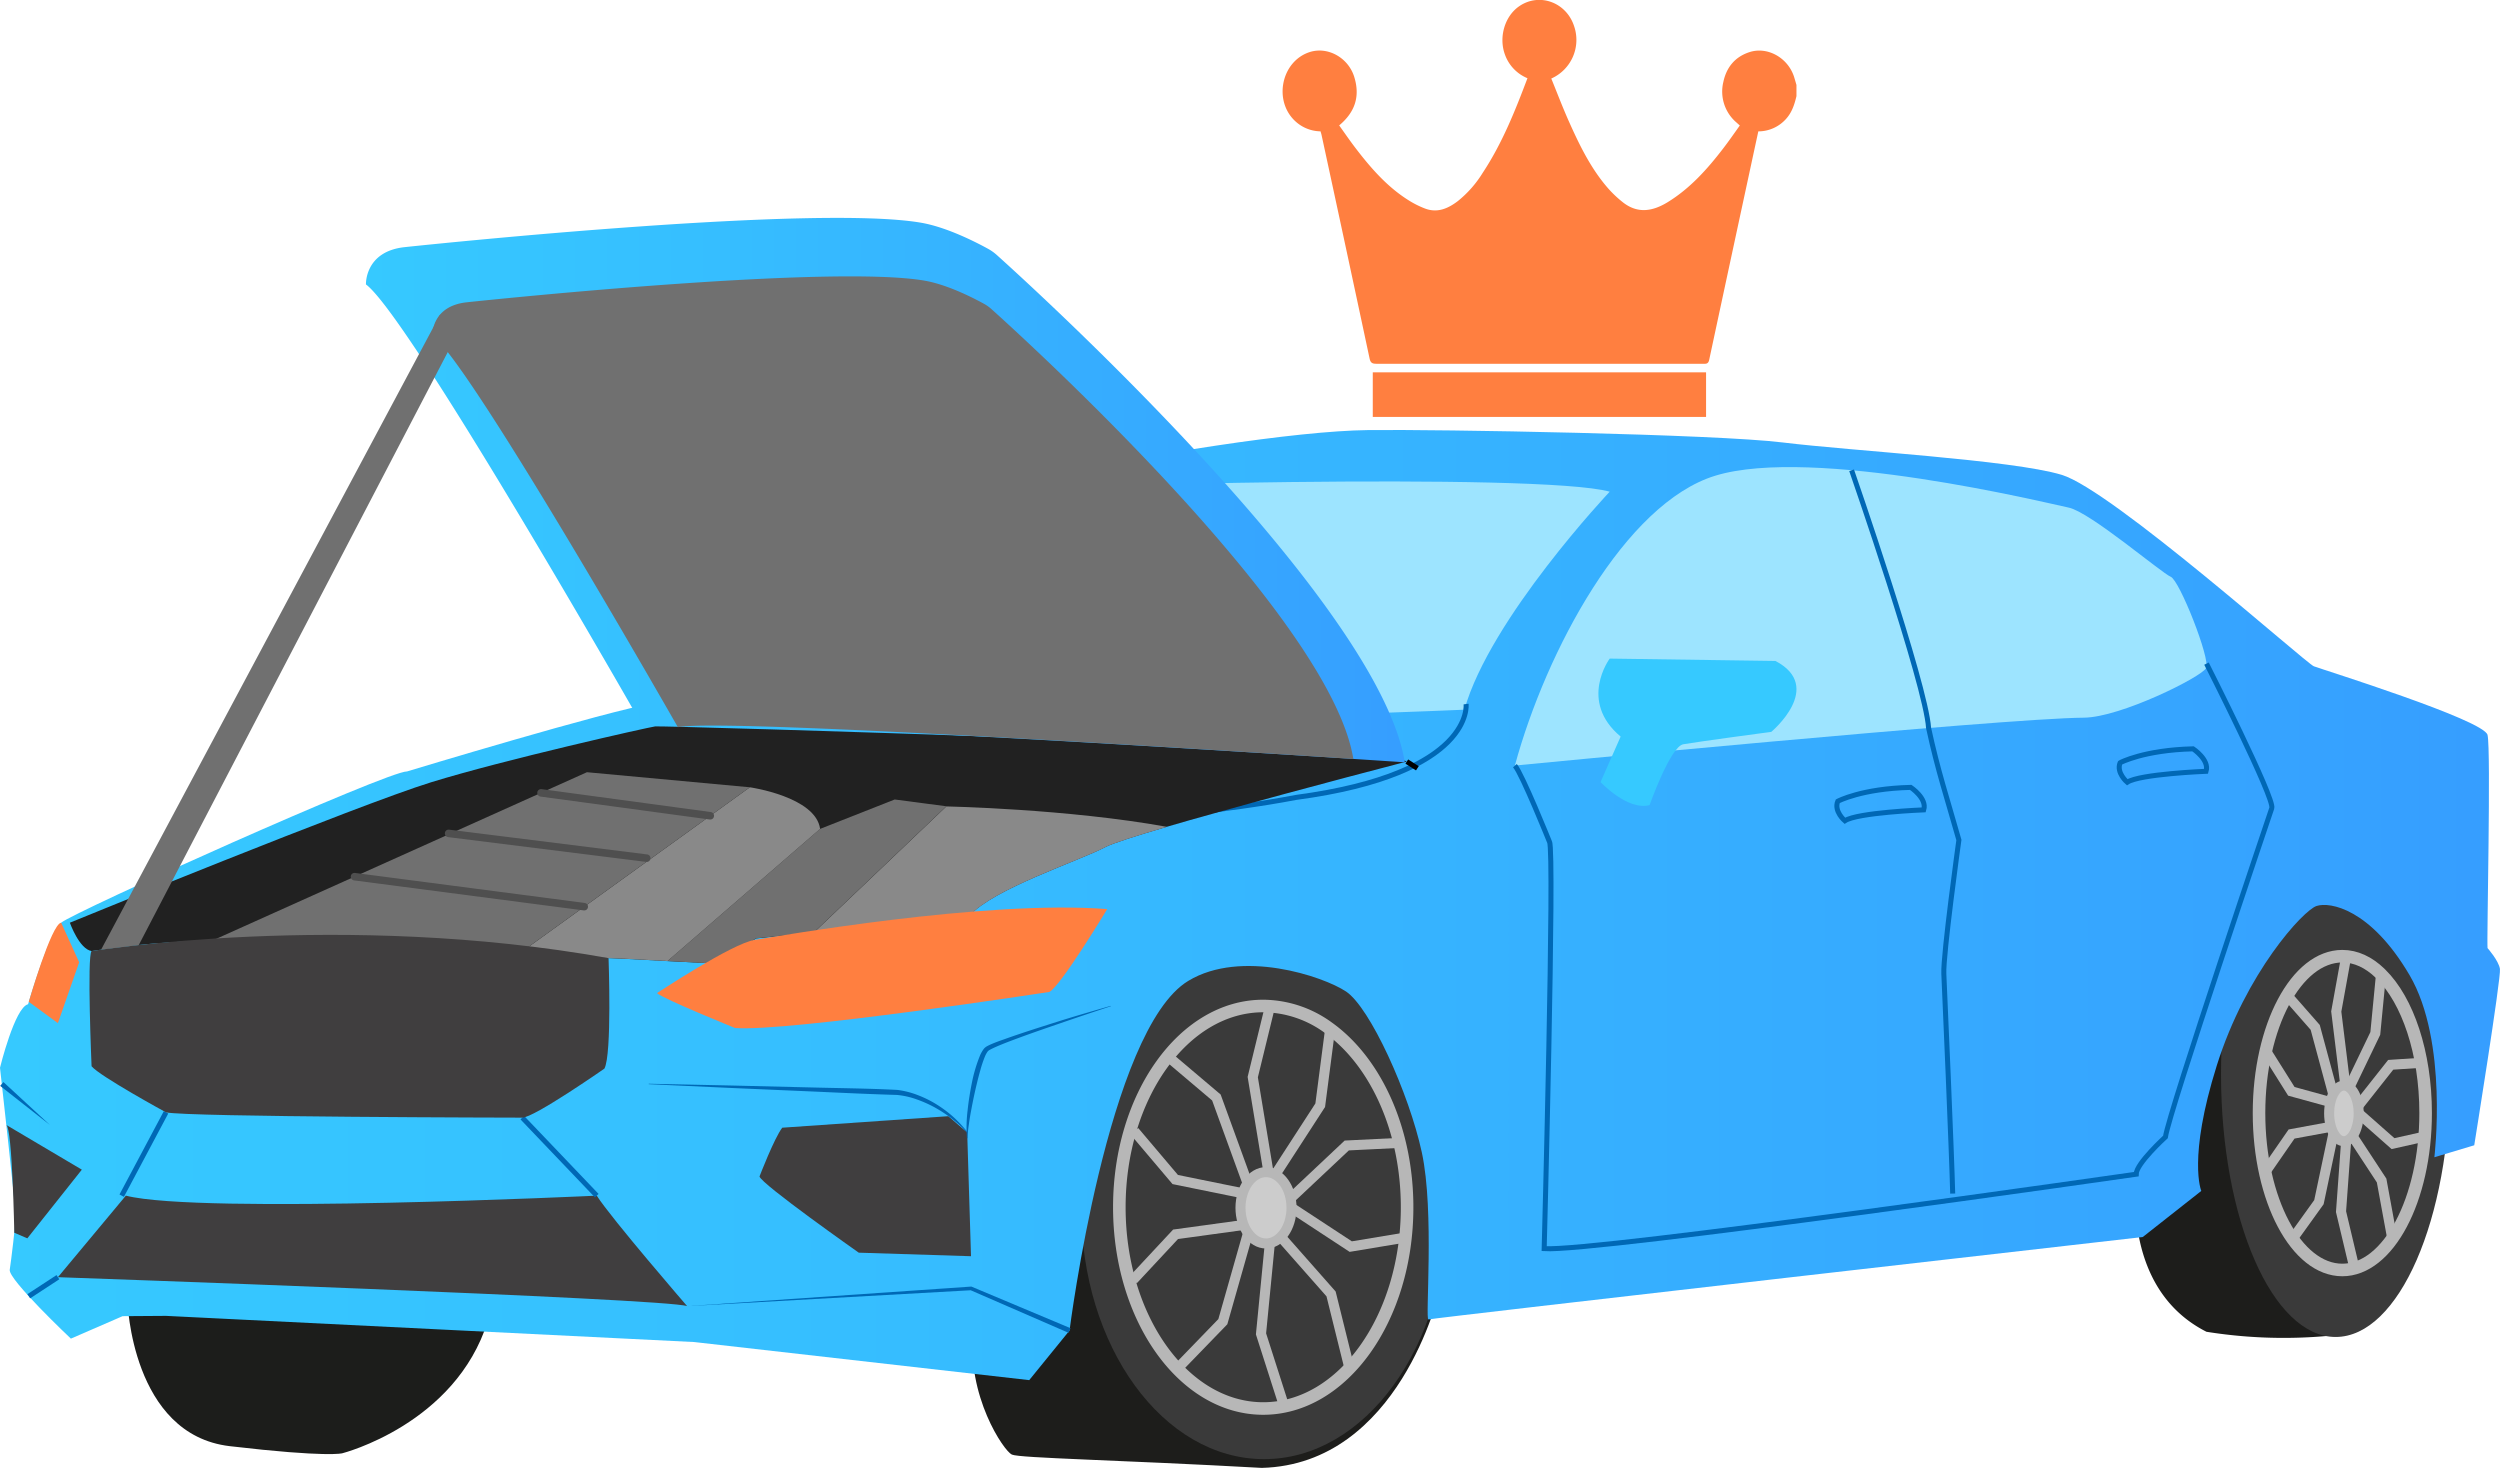 <svg xmlns="http://www.w3.org/2000/svg" xmlns:xlink="http://www.w3.org/1999/xlink" viewBox="0 0 995.61 584.58"><defs><style>.cls-1{fill:#1d1d1b;}.cls-2{fill:#1c1d1b;}.cls-3{fill:#3a3a3a;}.cls-4{fill:url(#linear-gradient);}.cls-5{fill:#9de4ff;}.cls-6{fill:#403e3f;}.cls-11,.cls-12,.cls-14,.cls-7{fill:none;}.cls-7{stroke:#0068b5;}.cls-11,.cls-12,.cls-13,.cls-14,.cls-19,.cls-7{stroke-miterlimit:10;}.cls-14,.cls-7{stroke-width:2px;}.cls-8{fill:#ff7f40;}.cls-9{fill:#36c9ff;}.cls-10{fill:#0068b5;}.cls-11,.cls-12,.cls-13{stroke:#b7b7b7;}.cls-11{stroke-width:5px;}.cls-12,.cls-13{stroke-width:4px;}.cls-13{fill:#ccc;}.cls-14{stroke:#000;}.cls-15{fill:#212121;}.cls-16{fill:#898989;}.cls-17{fill:#707070;}.cls-18{fill:url(#linear-gradient-2);}.cls-19{fill:#282828;stroke:#4f4f4f;stroke-linecap:round;stroke-width:3px;}</style><linearGradient id="linear-gradient" x1="211.06" y1="496.15" x2="1206.67" y2="496.15" gradientUnits="userSpaceOnUse"><stop offset="0" stop-color="#36c9ff"/><stop offset="0.34" stop-color="#36beff"/><stop offset="0.93" stop-color="#36a2ff"/><stop offset="0.99" stop-color="#369eff"/></linearGradient><linearGradient id="linear-gradient-2" x1="356.8" y1="330.86" x2="770.51" y2="330.86" xlink:href="#linear-gradient"/></defs><g id="Layer_5" data-name="Layer 5"><path class="cls-1" d="M1183.19,538.56s7,106.82-35.06,128a194.7,194.7,0,0,1-58.36-.47c-35.29-17.88-27.64-63.88-27.64-63.88L1082,529.62l43.06-40.24,43.76,6.83Z" transform="translate(-211.06 -135.72)"/><path class="cls-1" d="M784.15,650.42s-15.89,68.47-70.59,69.88c-57.18-3.18-96.36-3.88-99.53-5.3s-18.12-23.29-15.41-49.41,34.82-128.82,49.64-140.12,25.06-49.05,76.24-22.58,70.23,20.82,65.65,71.29S784.15,650.42,784.15,650.42Z" transform="translate(-211.06 -135.72)"/><path class="cls-2" d="M261.82,653.94s1.59,53.12,40.77,57.71,44.82,2.82,44.82,2.82,45-11.47,57.88-52.59S267.4,646.42,261.82,653.94Z" transform="translate(-211.06 -135.72)"/><ellipse class="cls-3" cx="503.41" cy="480.92" rx="72.82" ry="100.17"/><ellipse class="cls-3" cx="930.15" cy="427.75" rx="45.64" ry="104.69"/></g><g id="Layer_2" data-name="Layer 2"><path class="cls-4" d="M1206.65,521.59c.53,3.35-10.24,70.23-10.24,70.23l-15.88,4.77s5.65-46.06-9.88-72.53-31.77-29.3-37.06-27.53-28.06,26.47-39.71,63.53-6.17,49.94-6.17,49.94l-23.3,18.35s-283.06,32.3-284.47,32.83,2.47-42.89-2.65-66.53-20.64-57.71-30.17-64.06c-9.14-6.09-41.75-17-62.83-4.24C652.18,545.76,637,665.59,637,665.59l-16.06,19.76L487.53,670.18,277.18,659.76l-17.3.12-20.59,8.94s-24.94-23.53-24.35-27.41,2.35-18.23,2.35-21.53-6.23-58.94-6.23-58.94,5.88-24,11.18-25.29c0,0,8.23-28.24,13.17-32.47s130.24-60.47,137.77-60.24c0,0,79.06-24,98.82-27.29s85.06-75.12,141.35-87.3,114-21,142.41-21.35,138.18,1.59,165.36,4.94,91.06,6.88,111,12.88,97.23,75,100.41,76.24,67.76,21.35,69.18,27.35-.36,81.53,0,84.88C1201.71,513.29,1206.12,518.24,1206.65,521.59Z" transform="translate(-211.06 -135.72)"/><path class="cls-5" d="M814.35,440.59s194.36-18.83,226.59-19.06c14.63-.11,46.94-16.24,48.71-19.77s-10.59-34.94-14.12-36.35-32.12-25.76-40.59-27.53-102-24.66-140.82-12.7C858.22,336.22,826.77,394.92,814.35,440.59Z" transform="translate(-211.06 -135.72)"/><path class="cls-5" d="M852.12,331.53S804.47,382,794.24,418.35c0,0-312.41,13.62-320.15-3.25,0,0,105.55-81.1,128-83.57S824.24,323.76,852.12,331.53Z" transform="translate(-211.06 -135.72)"/><path class="cls-6" d="M522.59,584.82l66.12-4.58,7.53,6.47L597.76,636l-44.7-1.41s-38.82-27.3-39.53-30.35C513.53,604.24,519.41,588.94,522.59,584.82Z" transform="translate(-211.06 -135.72)"/><path class="cls-6" d="M213.58,583.73l30.07,17.8-21.71,27.35-5.19-2.23S216,585.17,213.58,583.73Z" transform="translate(-211.06 -135.72)"/><path class="cls-6" d="M448.71,611.88s-158.12,7.53-187.53,0l-27.06,32.47s242.59,8.47,250.59,11.53C484.71,655.88,454.59,621.06,448.71,611.88Z" transform="translate(-211.06 -135.72)"/><path class="cls-7" d="M1089.78,400s27.4,54.05,26,57.58c0,0-40.94,121.06-42.35,130.94,0,0-11.65,10.59-11.65,14.82,0,0-216,31.06-235.76,29.65,0,0,4.24-158.82,2.12-162,0,0-10.94-27.18-13.77-30.35" transform="translate(-211.06 -135.72)"/><path class="cls-7" d="M948.45,323S978,408.22,979.11,425.64c3.6,16.71,7.48,28.36,12.07,44.6,0,0-6.36,45.88-6,53.29s3.17,72.35,3.53,87.53" transform="translate(-211.06 -135.72)"/><path class="cls-7" d="M794.92,416.1s3.55,27.66-67.74,37.19c-59.3,11.3-111.64,5.82-137.94,46.25" transform="translate(-211.06 -135.72)"/><path class="cls-8" d="M235.41,503.18l7.18,15.76-8.47,24.24-11.6-8.49S231.53,503.65,235.41,503.18Z" transform="translate(-211.06 -135.72)"/><path class="cls-9" d="M856.47,429.06l-8,18.12s10.82,11.53,19.53,9.17c0,0,8.24-23.29,13.41-24.23s35.06-4.94,35.06-4.94,21.41-17.89,1.65-28.24l-66-.94S839.53,414.92,856.47,429.06Z" transform="translate(-211.06 -135.72)"/><path class="cls-7" d="M972,449.29s6.59,4.36,5.18,8.95c0,0-26.47,1.05-31.42,4.35,0,0-4.47-3.77-2.82-7.77C942.94,454.82,952.35,449.76,972,449.29Z" transform="translate(-211.06 -135.72)"/><path class="cls-7" d="M1084.44,433.94s6.59,4.35,5.18,8.94c0,0-26.47,1.06-31.41,4.36,0,0-4.47-3.77-2.83-7.77C1055.38,439.47,1064.8,434.41,1084.44,433.94Z" transform="translate(-211.06 -135.72)"/><path class="cls-10" d="M469.41,567.31l33,.71,33,.8c11,.28,22,.37,33,.95a33.86,33.86,0,0,1,8.19,2.09,43.28,43.28,0,0,1,7.5,3.72,47.81,47.81,0,0,1,6.67,5,49,49,0,0,1,5.63,6.08l-.15.13a53.17,53.17,0,0,0-12.85-10,48.69,48.69,0,0,0-7.39-3.29,31.74,31.74,0,0,0-7.79-1.73c-10.93-.31-21.93-.85-32.89-1.34L502.33,569l-32.92-1.51Z" transform="translate(-211.06 -135.72)"/><path class="cls-10" d="M653.44,536.45q-10.58,3.48-21.11,7.12c-7,2.4-14,4.83-20.93,7.51-1.72.69-3.44,1.39-5.07,2.17-.39.2-.81.4-1.16.61a2.5,2.5,0,0,0-.81.66,10.52,10.52,0,0,0-1.17,2.22,48,48,0,0,0-1.71,5.16q-.76,2.64-1.39,5.34c-.88,3.57-1.62,7.19-2.3,10.83-.34,1.81-.64,3.64-.89,5.47a53.55,53.55,0,0,0-.56,5.51h-.2a56.55,56.55,0,0,1,.27-11.19c.38-3.72,1-7.41,1.73-11.08A59.15,59.15,0,0,1,601.37,556a12.71,12.71,0,0,1,1.53-2.63,4.42,4.42,0,0,1,1.36-1.06c.45-.25.88-.44,1.32-.65,1.75-.76,3.49-1.4,5.25-2,7-2.52,14.1-4.75,21.19-7s14.23-4.3,21.36-6.36Z" transform="translate(-211.06 -135.72)"/><line class="cls-7" x1="66.12" y1="442.99" x2="48.47" y2="476.16"/><line class="cls-7" x1="208" y1="445.1" x2="237.65" y2="476.16"/><polygon class="cls-10" points="1.37 430.93 19.88 448.01 0.07 432.45 1.37 430.93"/><polygon class="cls-10" points="425.55 530.79 386.42 513.77 386.75 513.83 273.65 520.16 386.66 512.38 386.83 512.37 386.99 512.43 426.33 528.95 425.55 530.79"/><line class="cls-7" x1="23.06" y1="508.63" x2="11.46" y2="516.22"/><path class="cls-11" d="M771.43,616.5c0,44.27-25.66,80.15-57.3,80.15s-57.3-35.88-57.3-80.15,25.65-80.15,57.3-80.15A44.46,44.46,0,0,1,740.06,545l.74.54C759,559,771.43,585.71,771.43,616.5Z" transform="translate(-211.06 -135.72)"/><polyline class="cls-12" points="529.58 410.85 525.77 440.15 507.35 468.57"/><polyline class="cls-12" points="557.63 455.13 536.34 456.18 513.59 477.58"/><polyline class="cls-12" points="559.08 492.93 537.93 496.45 513.11 480.17"/><polyline class="cls-12" points="537.06 543.44 530.09 515.3 508.78 491.15"/><polyline class="cls-12" points="510.89 558.39 502.19 531.21 505.9 493.21"/><polyline class="cls-12" points="469.86 544.04 486.99 526.35 497.12 490.71"/><polyline class="cls-12" points="451.26 509.68 468.16 491.55 495.45 487.8"/><polyline class="cls-12" points="451.76 450.52 468.03 469.74 495.16 475.27"/><polyline class="cls-12" points="466.2 421.65 484.42 437.07 496.85 471.26"/><polyline class="cls-12" points="505.78 400.76 498.9 428.95 505.08 466.32"/><ellipse class="cls-13" cx="504.18" cy="481" rx="10.16" ry="14.21"/><path class="cls-11" d="M1177.05,579c0,34.51-14.86,62.48-33.18,62.48s-33.17-28-33.17-62.48,14.85-62.48,33.17-62.48c5.41,0,10.51,2.43,15,6.75l.42.42C1169.86,534.1,1177.05,554.94,1177.05,579Z" transform="translate(-211.06 -135.72)"/><polyline class="cls-12" points="948.16 388.71 945.95 411.56 935.29 433.71"/><polyline class="cls-12" points="964.4 423.23 952.08 424.05 938.9 440.73"/><polyline class="cls-12" points="965.24 452.7 953 455.44 938.62 442.75"/><polyline class="cls-12" points="952.49 492.07 948.46 470.13 936.12 451.31"/><polyline class="cls-12" points="937.34 503.73 932.3 482.54 934.45 452.91"/><polyline class="cls-12" points="913.59 492.54 923.5 478.75 929.37 450.97"/><polyline class="cls-12" points="902.82 465.75 912.6 451.62 928.4 448.7"/><polyline class="cls-12" points="903.11 419.64 912.52 434.62 928.23 438.94"/><polyline class="cls-12" points="911.47 397.13 922.02 409.15 929.21 435.8"/><polyline class="cls-12" points="934.38 380.85 930.4 402.83 933.98 431.95"/><ellipse class="cls-13" cx="933.45" cy="443.4" rx="5.88" ry="11.08"/><path class="cls-14" d="M771.32,439l.57.37.3.19,1.14.73.15.09,1.16.75.17.1.51.33s0,0,0,0l.2.13" transform="translate(-211.06 -135.72)"/><path class="cls-15" d="M417.54,515.69h0c-36.58-1.57-88.77-3.78-122.79-5h0c-19.21-.7-45.69,3.57-47.2,3.78-4.94-.76-8.67-11.29-8.67-11.29s114.74-46.93,143.88-55.93S469.55,425.3,472,425s289.73,7.88,299.29,14c0,0-40.41,10.48-74.47,20-4.1,1.14-8.11,2.27-12,3.36-3.18.91-6.23,1.79-9.12,2.64-12.25,3.59-21.53,6.55-24.33,8-10.85,5.71-44.57,16.57-54.28,27.43L535.29,507h0l-23.11,2.45L496.1,519.47l-19.2-1h0l-17-.91s-17.6-.78-42.34-1.85" transform="translate(-211.06 -135.72)"/><polygon class="cls-16" points="318 377.17 315.2 380.79 314.31 380.68 318 377.17"/><path class="cls-16" d="M675.78,465c-12.25,3.59-21.53,6.55-24.33,8-10.85,5.71-44.57,16.57-54.28,27.43L535.29,507l52.65-50.13S636.17,457.84,675.78,465Z" transform="translate(-211.06 -135.72)"/><polygon class="cls-17" points="314.31 380.68 318 377.17 315.2 380.79 314.31 380.68"/><polygon class="cls-17" points="376.88 321.1 324.23 371.23 324.22 371.23 301.11 373.68 285.04 383.75 265.84 382.73 326.6 330.1 356.31 318.39 376.88 321.1"/><path class="cls-16" d="M537.66,465.82,476.9,518.45h0l-17-.91s-17.6-.78-42.34-1.85l92.12-66.44S535.94,453,537.66,465.82Z" transform="translate(-211.06 -135.72)"/><polygon class="cls-17" points="83.67 374.97 83.68 374.97 233.74 307.53 298.6 313.53 206.48 379.97 206.47 379.97 83.67 374.97"/><path class="cls-18" d="M356.8,249s-.57-13.15,15.43-14.86,164.15-16.94,205.71-9.71c10.27,1.78,22,7.84,26.6,10.37a18.88,18.88,0,0,1,3.52,2.5c16.09,14.47,152.24,138.55,162.45,202,0,0-281.71-18.85-303.43-14.28C467.08,425,373.94,261.54,356.8,249Z" transform="translate(-211.06 -135.72)"/><path class="cls-17" d="M383.26,269.28s-.51-11.65,13.68-13.17,145.53-15,182.38-8.61c9.11,1.58,19.52,6.95,23.58,9.19a16,16,0,0,1,3.12,2.23c14.26,12.82,135,122.82,144,179.07,0,0-249.76-16.72-269-12.67C481,425.32,398.46,280.43,383.26,269.28Z" transform="translate(-211.06 -135.72)"/><path class="cls-6" d="M453.41,517.29s1.41,38.36-1.65,44c0,0-28,19.53-32.7,19.53,0,0-133.65-.23-141.88-2.11,0,0-26.36-14.36-29.65-18.36,0,0-1.88-43.76,0-45.88C247.53,514.47,347.29,498.24,453.41,517.29Z" transform="translate(-211.06 -135.72)"/><path class="cls-8" d="M926.49,174c-.78,3.33-1.82,6.53-4.19,9.12a14.78,14.78,0,0,1-11,4.92q-1.41,6.48-2.81,13-8.41,39-16.76,78c-.39,1.8-1.45,1.55-2.62,1.55H786.61c-9.13,0-18.25,0-27.38,0-1.66,0-2.37-.35-2.75-2.14Q747,234,737.37,189.51c-.1-.46-.25-.9-.41-1.48a15.12,15.12,0,0,1-10.22-4.19c-8.63-8.21-5.32-23.73,5.86-27.37,7.19-2.34,15.39,2.17,17.78,9.88s.36,14-6,19.31c2.15,3,4.24,6.06,6.49,9,6.26,8.18,13,15.92,21.93,21.3a36.88,36.88,0,0,0,5.72,2.79c5,1.91,9.26,0,13.18-3a44.07,44.07,0,0,0,9.84-11.2c7.72-11.68,12.87-24.57,17.82-37.68a16,16,0,0,1-9-9.51c-2.5-6.93,0-15.33,5.84-19.24,8-5.4,18.66-1.44,21.73,8A16.84,16.84,0,0,1,828.85,167c2.29,5.62,4.46,11.33,6.93,16.89,4.07,9.13,8.41,18.14,14.87,25.87a45,45,0,0,0,6.71,6.52c5.86,4.62,11.79,3.63,17.77,0,9-5.52,15.82-13.17,22.14-21.39,2.27-2.95,4.38-6,6.66-9.19l-1.36-1.22a16.19,16.19,0,0,1-5.2-16.11c1.23-5.8,4.6-10,10.38-11.88,7.24-2.38,15.5,2.29,17.86,10.07.3,1,.59,2,.88,3Z" transform="translate(-211.06 -135.72)"/><path class="cls-8" d="M757.76,301.76V284H890.49v17.77Z" transform="translate(-211.06 -135.72)"/><polygon class="cls-17" points="175.27 125.28 40.26 378.19 55.27 376.34 183.8 129.71 175.27 125.28"/><line class="cls-19" x1="282.86" y1="324.88" x2="215.46" y2="315.75"/><line class="cls-19" x1="257.55" y1="341.76" x2="178.65" y2="331.89"/><line class="cls-19" x1="232.67" y1="361.08" x2="141.18" y2="349.13"/><path class="cls-8" d="M652,497.76s-18.59,30.83-23.06,33c0,0-104,16-125.18,14.35,0,0-28.47-11.53-31.05-13.88,0,0,29.88-19.77,38.82-21.18S603.29,494,652,497.76Z" transform="translate(-211.06 -135.72)"/></g></svg>